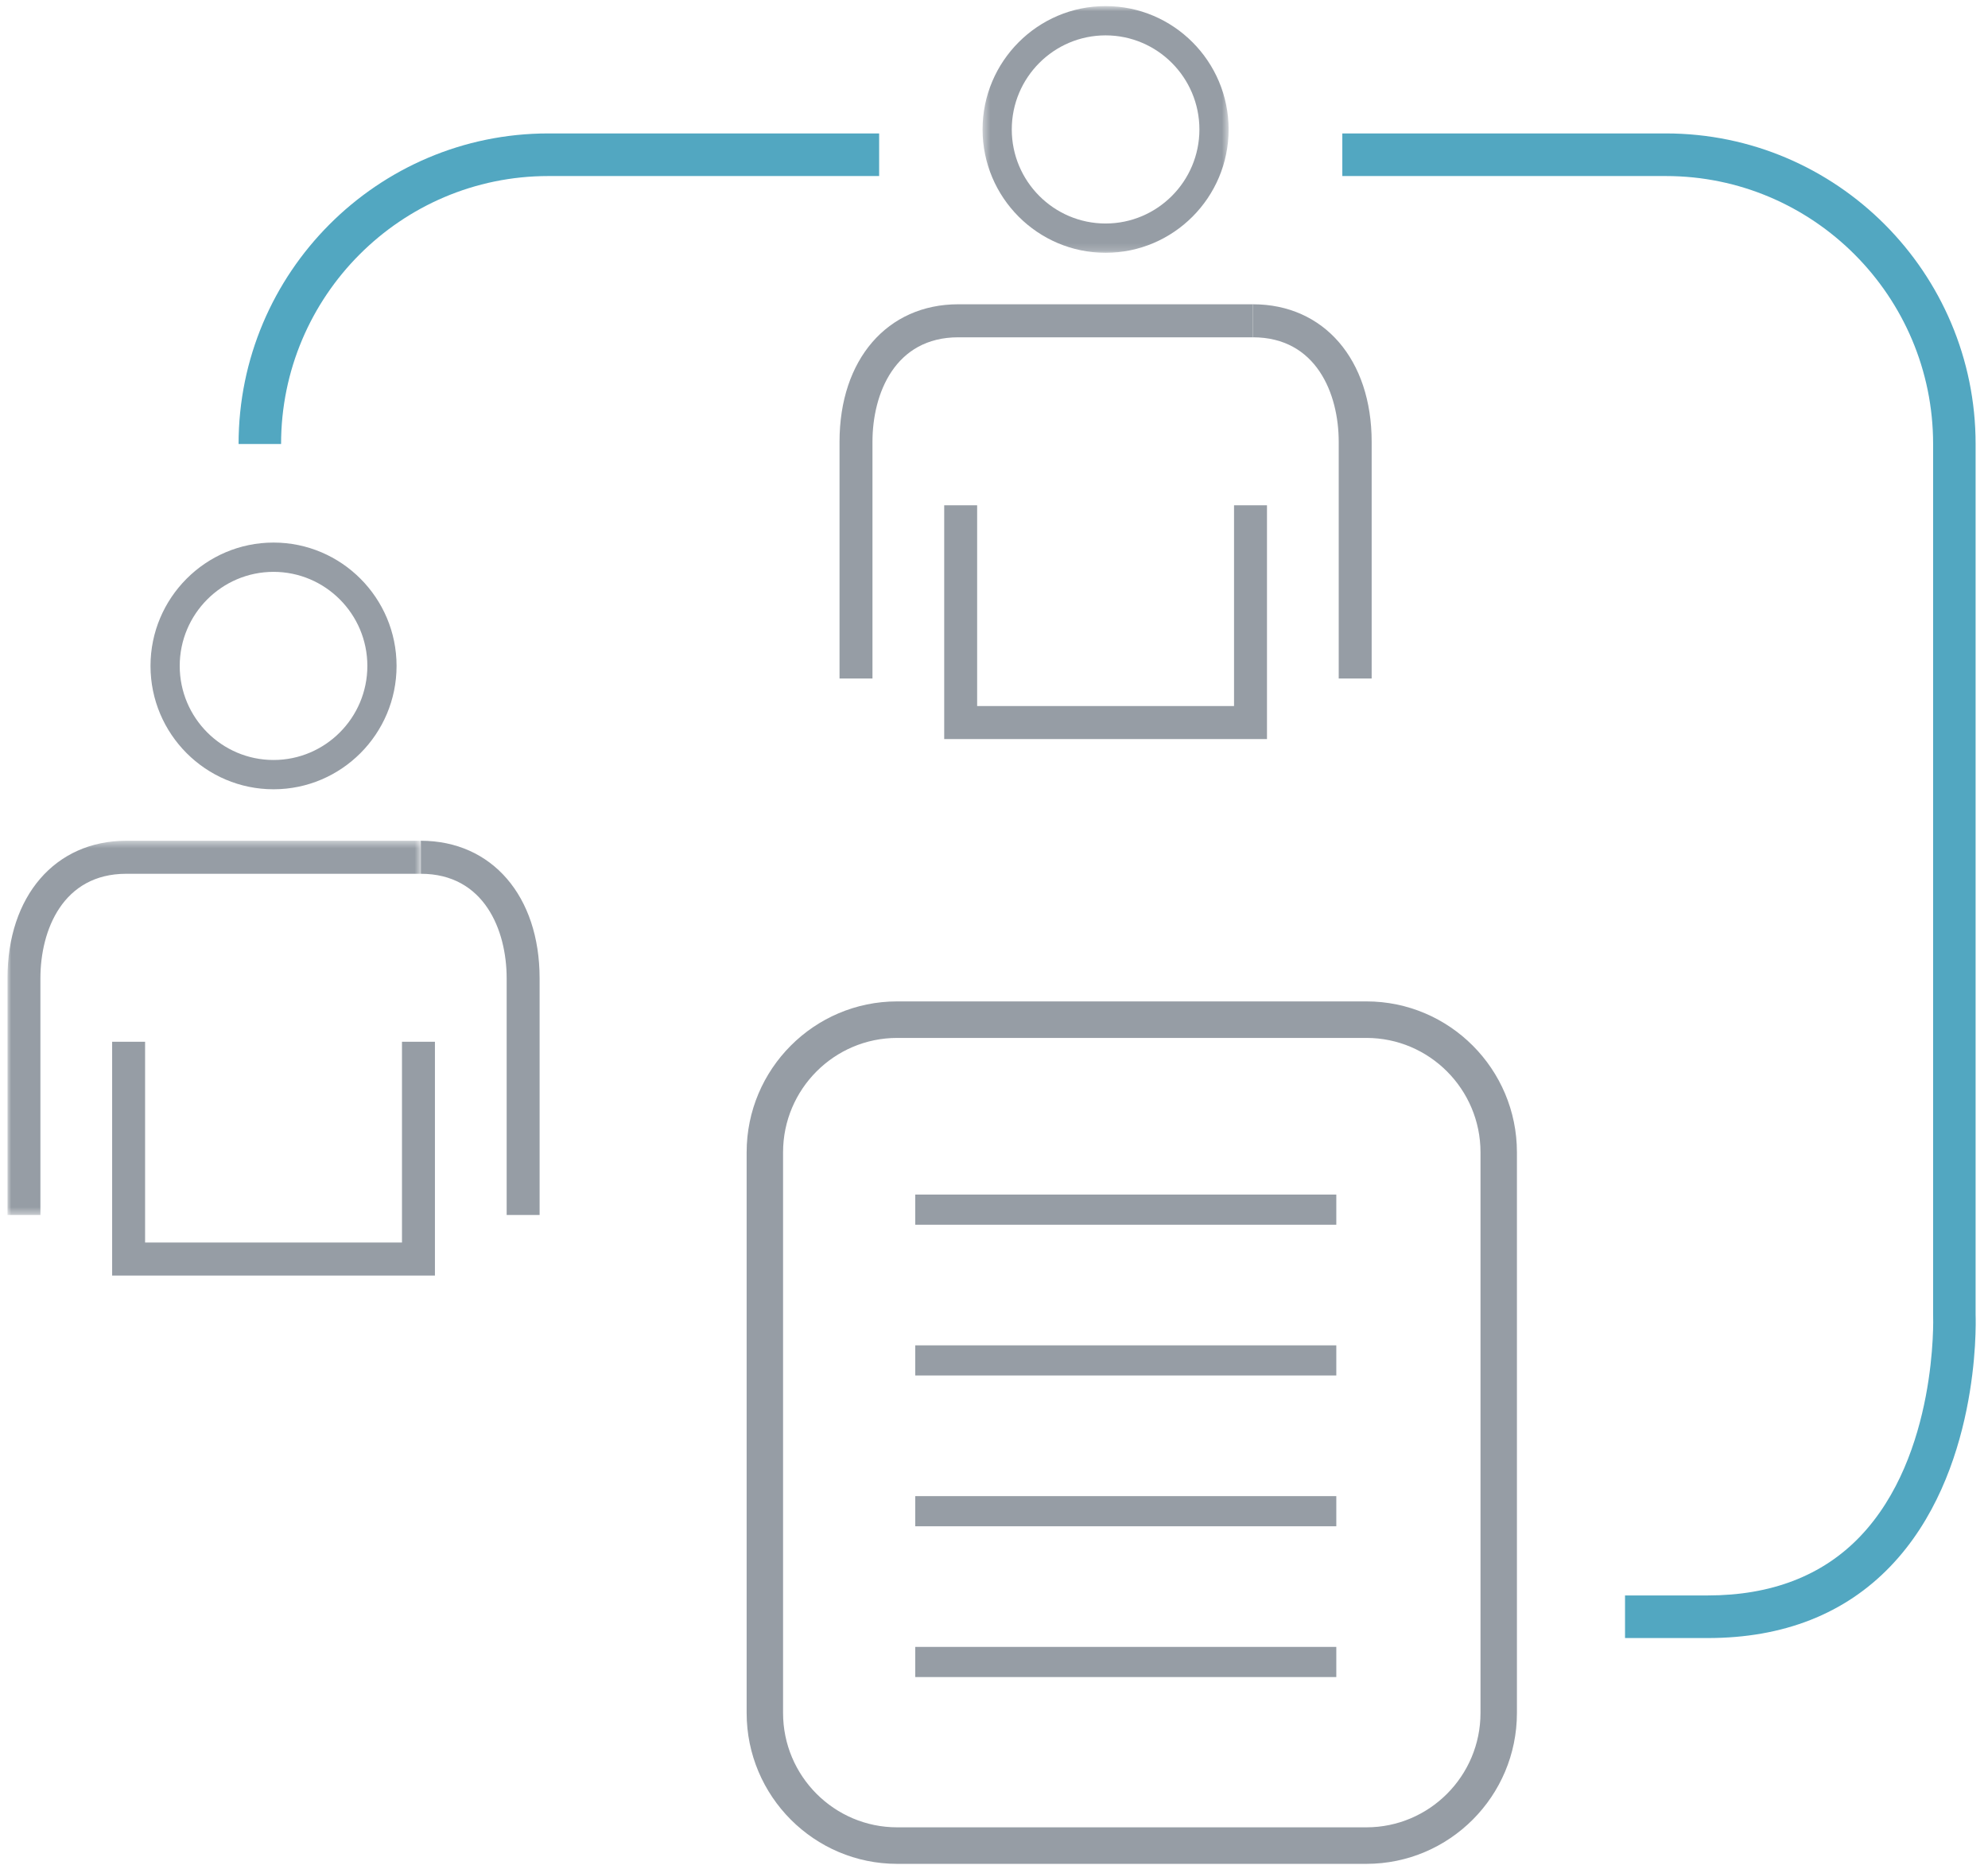 <svg width="266" height="250" viewBox="0 0 266 250" fill="none" xmlns="http://www.w3.org/2000/svg">
<path fill-rule="evenodd" clip-rule="evenodd" d="M36.6 76.504C29.678 76.504 24.047 82.15 24.047 89.089C24.047 96.029 29.678 101.673 36.6 101.673C43.521 101.673 49.153 96.029 49.153 89.089C49.153 82.15 43.521 76.504 36.6 76.504M36.6 105.592C27.523 105.592 20.138 98.189 20.138 89.089C20.138 79.989 27.523 72.586 36.6 72.586C45.677 72.586 53.062 79.989 53.062 89.089C53.062 98.189 45.677 105.592 36.6 105.592" fill="#969DA5"/>
<path fill-rule="evenodd" clip-rule="evenodd" d="M58.195 170.647H15.005V139.369H19.413V166.229H53.786V139.369H58.195V170.647Z" fill="#969DA5"/>
<mask id="mask0" mask-type="alpha" maskUnits="userSpaceOnUse" x="1" y="112" width="56" height="51">
<path fill-rule="evenodd" clip-rule="evenodd" d="M1 112.479H56.311V162.547H1V112.479Z" fill="white"/>
</mask>
<g mask="url(#mask0)">
<path fill-rule="evenodd" clip-rule="evenodd" d="M5.407 162.547H1V130.876C1 119.873 7.386 112.479 16.89 112.479H56.311V116.897H16.89C8.415 116.897 5.407 124.427 5.407 130.876V162.547Z" fill="#969DA5"/>
</g>
<path fill-rule="evenodd" clip-rule="evenodd" d="M72.201 162.547H67.792V130.876C67.792 124.427 64.785 116.897 56.31 116.897V112.479C65.815 112.479 72.201 119.872 72.201 130.876V162.547Z" fill="#969DA5"/>
<mask id="mask1" mask-type="alpha" maskUnits="userSpaceOnUse" x="131" y="0" width="34" height="34">
<path fill-rule="evenodd" clip-rule="evenodd" d="M131.47 0.814H164.393V33.82H131.47V0.814Z" fill="white"/>
</mask>
<g mask="url(#mask1)">
<path fill-rule="evenodd" clip-rule="evenodd" d="M147.931 4.732C141.009 4.732 135.378 10.378 135.378 17.317C135.378 24.257 141.009 29.901 147.931 29.901C154.853 29.901 160.484 24.257 160.484 17.317C160.484 10.378 154.853 4.732 147.931 4.732M147.931 33.82C138.854 33.82 131.47 26.417 131.47 17.317C131.47 8.217 138.854 0.814 147.931 0.814C157.009 0.814 164.393 8.217 164.393 17.317C164.393 26.417 157.009 33.82 147.931 33.82" fill="#969DA5"/>
</g>
<path fill-rule="evenodd" clip-rule="evenodd" d="M169.526 98.875H126.337V67.597H130.744V94.457H165.118V67.597H169.526V98.875Z" fill="#969DA5"/>
<path fill-rule="evenodd" clip-rule="evenodd" d="M116.739 90.775H112.331V59.104C112.331 48.101 118.718 40.707 128.221 40.707H167.642V45.125H128.221C119.745 45.125 116.739 52.655 116.739 59.104V90.775Z" fill="#969DA5"/>
<path fill-rule="evenodd" clip-rule="evenodd" d="M183.532 90.775H179.124V59.104C179.124 52.655 176.117 45.125 167.642 45.125V40.707C177.147 40.707 183.532 48.101 183.532 59.104V90.775Z" fill="#969DA5"/>
<path fill-rule="evenodd" clip-rule="evenodd" d="M37.609 59.396H31.923C31.923 36.488 50.514 17.851 73.365 17.851H117.632V23.552H73.365C53.649 23.552 37.609 39.631 37.609 59.396" fill="#52A7C1"/>
<path fill-rule="evenodd" clip-rule="evenodd" d="M228.5 219.143H217.433V213.443H228.5C237.012 213.443 243.864 210.796 248.866 205.577C259.278 194.715 258.666 176.249 258.659 176.064L258.656 175.95V59.396C258.656 39.632 242.616 23.552 222.901 23.552H179.606V17.851H222.901C245.752 17.851 264.342 36.488 264.342 59.396V175.899C264.394 177.393 264.827 197.151 252.966 209.526C246.851 215.907 238.619 219.143 228.5 219.143" fill="#52A7C1"/>
<path fill-rule="evenodd" clip-rule="evenodd" d="M120.04 138.856C111.624 138.856 104.776 145.721 104.776 154.158V229.163C104.776 237.601 111.624 244.465 120.04 244.465H182.831C191.247 244.465 198.095 237.601 198.095 229.163V154.158C198.095 145.721 191.247 138.856 182.831 138.856H120.04ZM182.831 249.351H120.04C108.936 249.351 99.903 240.295 99.903 229.163V154.158C99.903 143.026 108.936 133.97 120.04 133.97H182.831C193.935 133.97 202.969 143.026 202.969 154.158V229.163C202.969 240.295 193.935 249.351 182.831 249.351V249.351Z" fill="#969DA5"/>
<mask id="mask2" mask-type="alpha" maskUnits="userSpaceOnUse" x="1" y="0" width="264" height="250">
<path fill-rule="evenodd" clip-rule="evenodd" d="M1 249.352H264.357V0.814H1V249.352Z" fill="white"/>
</mask>
<g mask="url(#mask2)">
<path fill-rule="evenodd" clip-rule="evenodd" d="M122.461 163.847H178.801V159.813H122.461V163.847Z" fill="#969DA5"/>
<path fill-rule="evenodd" clip-rule="evenodd" d="M122.461 184.019H178.801V179.985H122.461V184.019Z" fill="#969DA5"/>
<path fill-rule="evenodd" clip-rule="evenodd" d="M122.461 204.19H178.801V200.156H122.461V204.19Z" fill="#969DA5"/>
<path fill-rule="evenodd" clip-rule="evenodd" d="M122.461 224.362H178.801V220.327H122.461V224.362Z" fill="#969DA5"/>
</g>
</svg>
